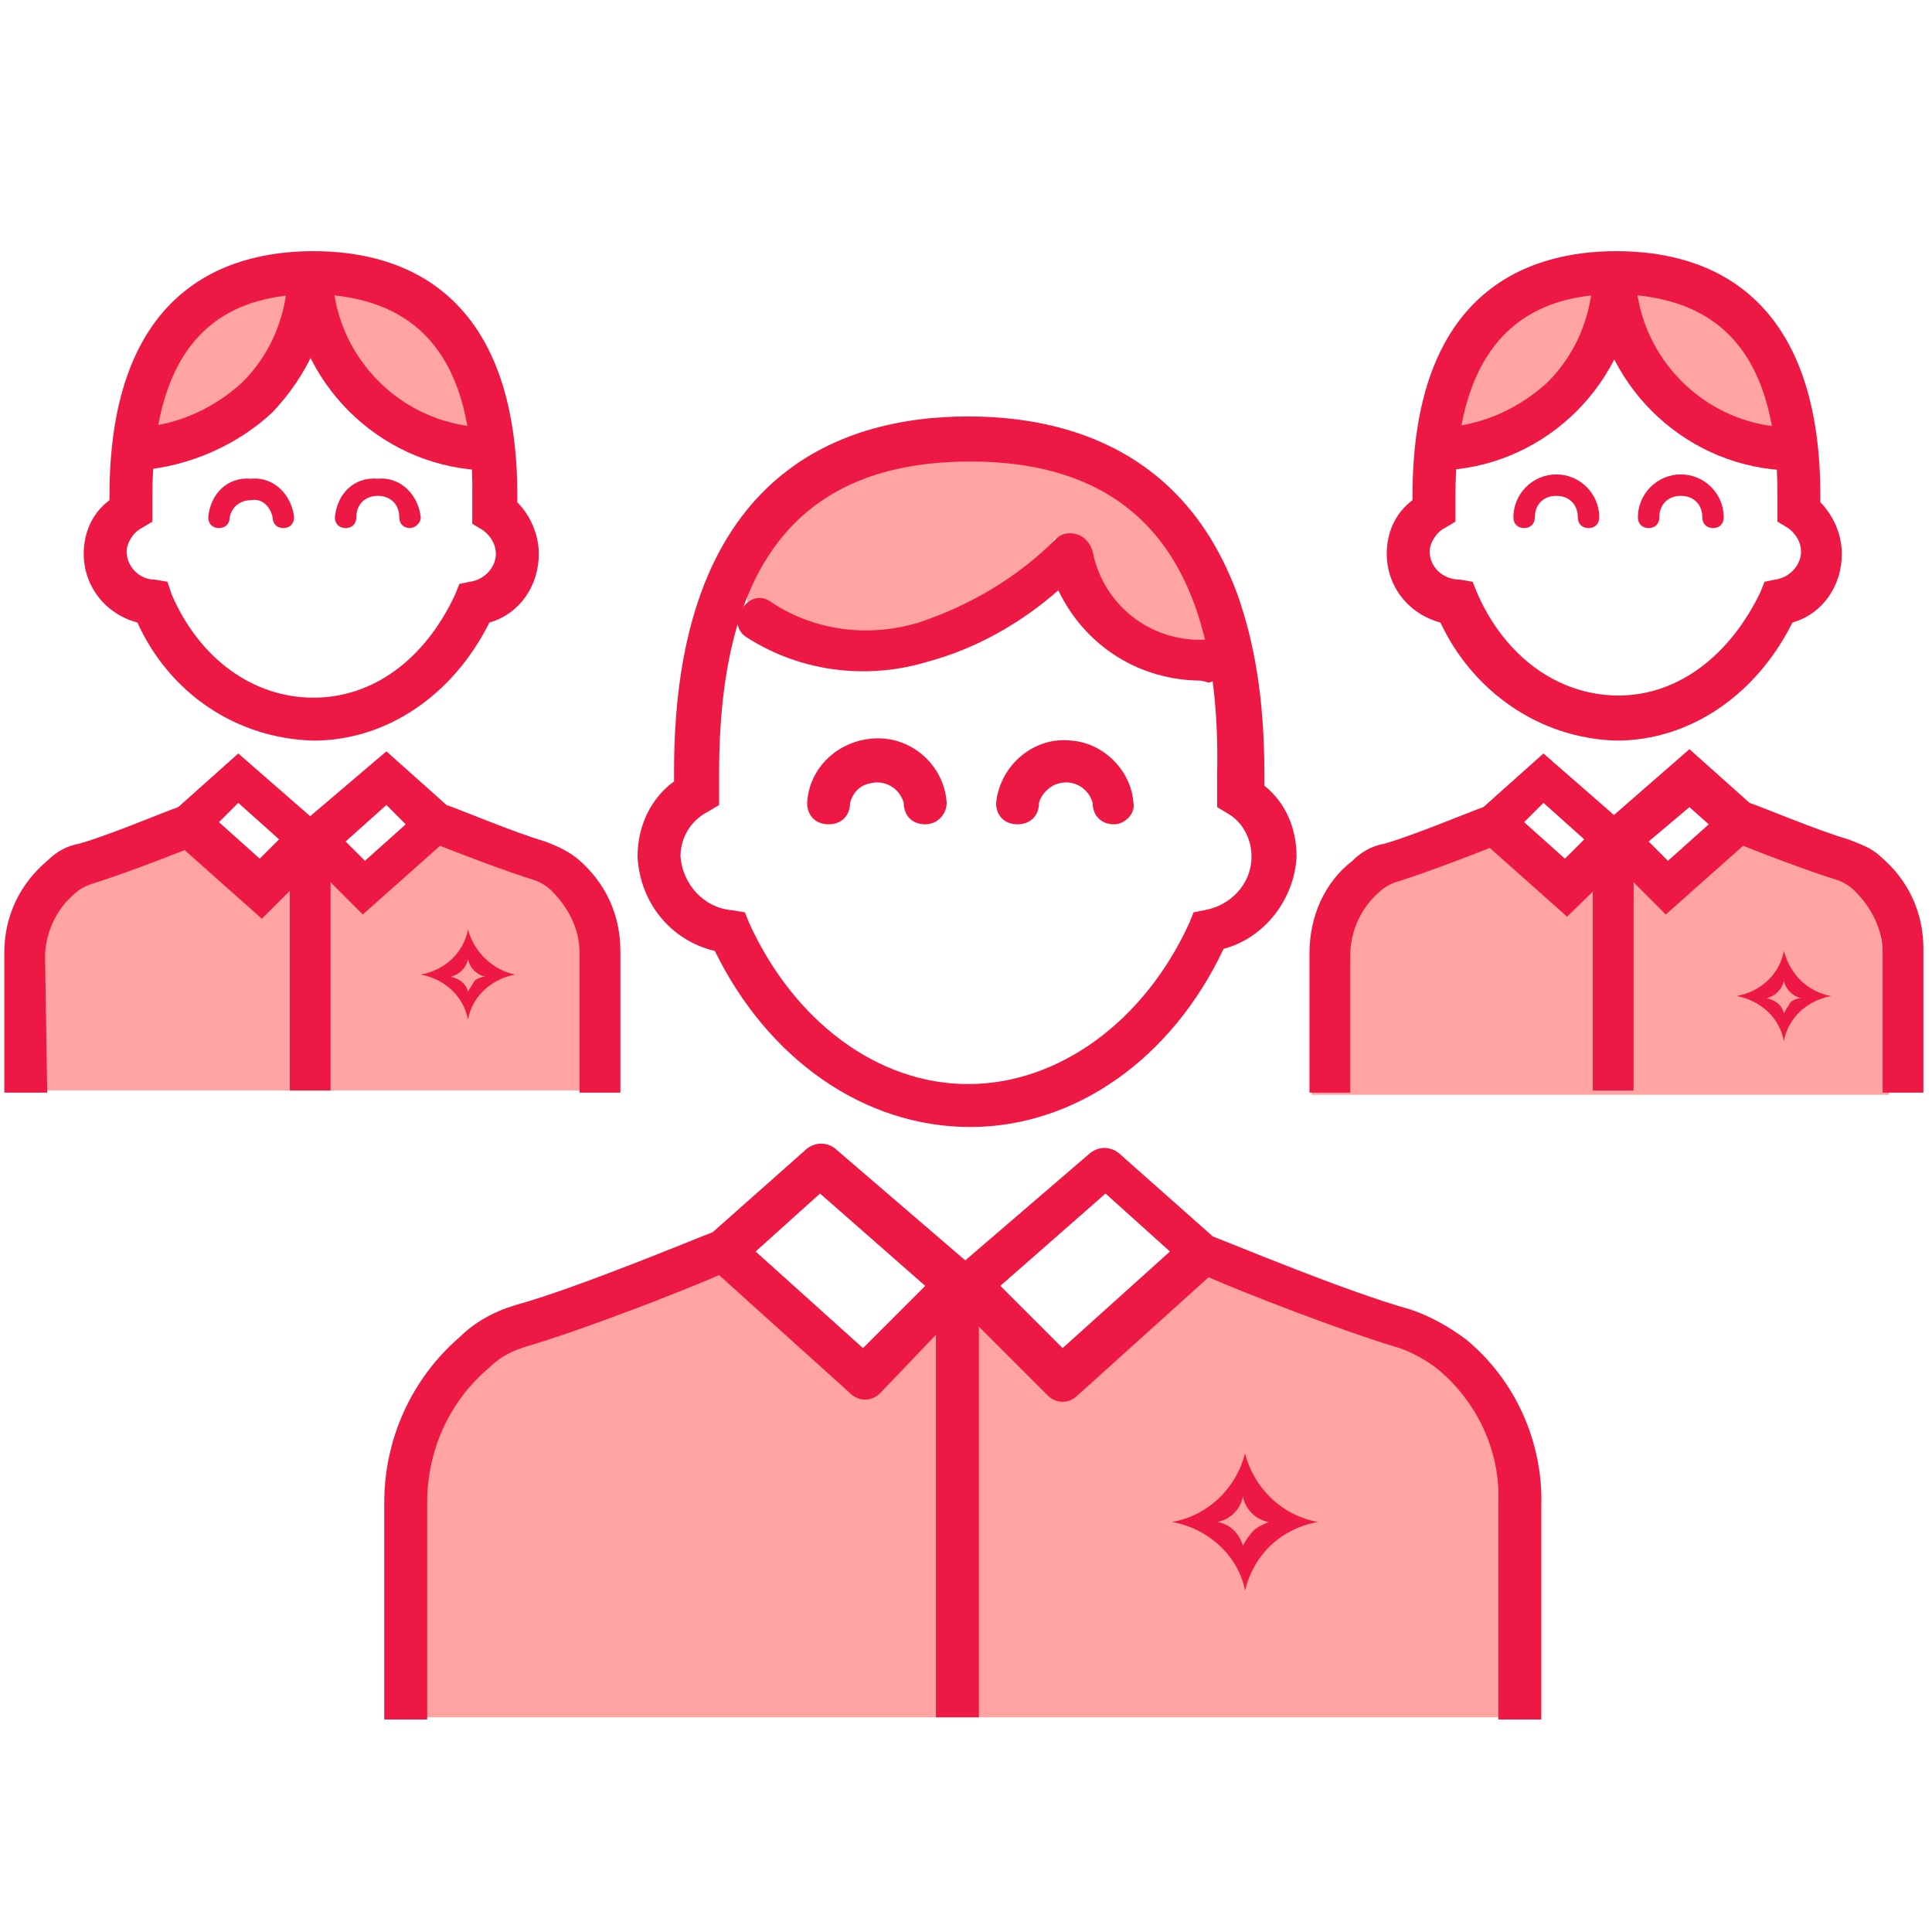 <?xml version="1.0" encoding="utf-8"?>
<!-- Generator: Adobe Illustrator 21.1.0, SVG Export Plug-In . SVG Version: 6.00 Build 0)  -->
<svg version="1.1" id="Layer_1" xmlns="http://www.w3.org/2000/svg" xmlns:xlink="http://www.w3.org/1999/xlink" x="0px" y="0px"
	 viewBox="0 0 90 90" style="enable-background:new 0 0 90 90;" xml:space="preserve">
<style type="text/css">
	.st0{fill:#FFA3A3;}
	.st1{fill:#ED1944;}
</style>
<title>Customers</title>
<g id="Layer_1_1_">
	<path class="st0" d="M69.7,65.7c-0.4-0.7-0.8-1.3-1.3-1.8c-1.9-2.2-4.9-3.2-7.7-4.1c-0.8-0.2-1.5-0.5-2.3-0.8
		c-0.6-0.2-1.2-0.6-1.8-0.3c-0.4,0.2-0.7,0.5-1.1,0.8c-0.7,0.5-1.4,0.9-2.1,1.2c-1.3,1-2.5,2-3.6,3.2c-0.1,0.1-0.3,0.2-0.4,0.2
		c-0.2,0-0.5-0.1-0.6-0.3c-1.2-1-2.3-2-3.3-3.2c-0.1-0.1-0.2-0.2-0.3-0.3c-0.3-0.1-0.6,0-0.8,0.2c-1.3,0.9-2.5,1.8-3.6,3
		c-0.1,0.1-0.3,0.2-0.4,0.3c-0.3,0.1-0.7-0.1-1-0.4c-1.5-1.2-3-2.6-4.4-4c-0.3-0.3-0.6-0.6-1-0.7c-0.2-0.1-0.4-0.1-0.6-0.1
		c-0.9,0.1-1.8,0.4-2.7,0.7l-3.1,1.1c-2,0.6-3.9,1.5-5.6,2.6c-3.9,3-3.1,12.6-3.1,17h52.3C71.1,76.6,71.3,68.7,69.7,65.7z"/>
	<path class="st0" d="M27.2,42.1c-0.2-0.3-0.4-0.7-0.7-0.9c-1.1-1.1-2.6-1.8-4.1-2.1c-0.7-0.4-1.4-0.4-2.2-0.2
		c-0.5,0.3-0.9,0.6-1.3,1.1c-0.3,0.5-0.7,0.9-1.1,1.2c-0.1,0.1-0.3,0.2-0.5,0.2s-0.3-0.1-0.4-0.2c-0.5-0.5-1-1-1.4-1.5
		c0-0.1-0.1-0.1-0.2-0.2c-0.1,0-0.2,0-0.2,0.1c-0.8,0.5-1.6,1.3-2.6,1.3c-0.7-0.1-1.3-0.4-1.9-1c-0.3-0.4-0.6-0.7-0.9-1
		c-0.9-0.6-2.1-0.3-3,0.1l-1.6,0.6c-1,0.3-2.1,0.8-3,1.4c-2.1,1.5-1.6,7.7-1.6,9.8H28C27.9,48.8,28,43.6,27.2,42.1z"/>
	<path class="st0" d="M87.2,42.2c-0.2-0.3-0.4-0.7-0.7-0.9c-1.1-1.1-2.5-1.8-3.9-2.1c-0.5-0.2-1.1-0.5-1.6-0.4
		c-0.5,0.2-1,0.4-1.3,0.8l-1.4,1c-0.5,0.4-1.2,0.8-1.8,0.5s-0.7-1-1.2-1.2c-0.5,0-0.9,0.1-1.2,0.5L73.4,41c-0.1,0.1-0.3,0.2-0.5,0.2
		c-0.1,0-0.2-0.1-0.3-0.2c-0.9-0.6-1.8-1.3-2.6-2.1c-0.1-0.1-0.3-0.3-0.5-0.3c-0.1,0-0.3,0-0.4,0c-0.6,0-1.3,0.2-1.9,0.4l-1.6,0.6
		c-1,0.3-2,0.8-2.9,1.4c-2,1.5-1.6,7.8-1.6,10H88C87.9,49,88,43.7,87.2,42.2z"/>
</g>
<rect x="43.6" y="59.7" class="st1" width="2" height="20.3"/>
<path class="st1" d="M19.9,80.1h-2V70c0-3,1.3-5.8,3.5-7.7c0.7-0.7,1.6-1.2,2.6-1.5c2.9-0.8,8.4-3.1,9.2-3.4l4.4-3.9
	c0.4-0.3,0.9-0.3,1.3,0l6.4,5.5c0.2,0.2,0.3,0.4,0.3,0.7s-0.1,0.5-0.3,0.7L41,64.9c-0.4,0.4-1,0.4-1.4,0l-6.1-5.5
	c-1.6,0.7-6.2,2.5-8.9,3.3c-0.7,0.2-1.3,0.5-1.8,1c-1.9,1.6-2.9,3.9-2.9,6.3C19.9,70,19.9,80.1,19.9,80.1z M35.2,58.3l5,4.5l2.9-2.9
	l-4.9-4.3L35.2,58.3z"/>
<path class="st1" d="M71.8,80.1h-2V70c0.1-2.4-1-4.7-2.8-6.2c-0.5-0.4-1.2-0.8-1.8-1c-2.7-0.8-7.3-2.6-8.9-3.3L50.2,65
	c-0.4,0.4-1,0.4-1.4,0l-4.4-4.4c-0.2-0.2-0.3-0.5-0.3-0.7c0-0.3,0.1-0.5,0.3-0.7l6.4-5.5c0.4-0.3,0.9-0.3,1.3,0l4.4,3.9
	c0.8,0.3,6.3,2.6,9.2,3.4c0.9,0.3,1.8,0.8,2.6,1.4c2.3,1.9,3.6,4.8,3.5,7.8C71.8,70.2,71.8,80.1,71.8,80.1z M46.6,59.9l2.9,2.9
	l5-4.5l-3-2.7L46.6,59.9z"/>
<path class="st1" d="M43.1,38.4c-0.6,0-1-0.4-1-1c-0.2-0.7-0.9-1.1-1.6-0.9c-0.5,0.1-0.8,0.5-0.9,0.9c0,0.6-0.4,1-1,1s-1-0.4-1-1
	c0.1-1.8,1.7-3.1,3.5-3c1.6,0.1,2.9,1.4,3,3C44.1,37.9,43.7,38.4,43.1,38.4z"/>
<path class="st1" d="M51.9,38.4c-0.6,0-1-0.4-1-1c-0.2-0.7-0.9-1.1-1.6-0.9c-0.4,0.1-0.8,0.5-0.9,0.9c0,0.6-0.4,1-1,1s-1-0.4-1-1
	c0.2-1.8,1.8-3.1,3.5-2.9c1.5,0.1,2.8,1.4,2.9,2.9C52.9,37.9,52.4,38.4,51.9,38.4z"/>
<rect x="13.5" y="39.1" class="st1" width="1.9" height="11.7"/>
<path class="st1" d="M2.2,50.9h-2v-6.5c0-1.7,0.7-3.2,2-4.3c0.4-0.4,0.9-0.7,1.5-0.8c1.4-0.4,4-1.5,4.6-1.7l2.8-2.5l4.7,4.1
	l-3.6,3.6l-3.6-3.2c-1,0.4-3.1,1.2-4.4,1.6c-0.3,0.1-0.6,0.3-0.8,0.5c-0.8,0.7-1.3,1.8-1.3,2.9L2.2,50.9z M10.2,38.3l1.9,1.7
	l0.9-0.9l-1.9-1.7L10.2,38.3z"/>
<path class="st1" d="M28.9,50.9H27v-6.5c0-1.1-0.5-2.1-1.3-2.9c-0.2-0.2-0.5-0.4-0.8-0.5c-1.3-0.4-3.4-1.2-4.4-1.6l-3.6,3.2L13.3,39
	l4.7-4l2.8,2.5c0.6,0.2,3.2,1.3,4.6,1.7c0.5,0.2,1,0.4,1.5,0.8c1.3,1.1,2,2.6,2,4.3V50.9z M16.1,39.2l0.9,0.9l1.9-1.7L18,37.5
	L16.1,39.2z"/>
<path class="st1" d="M13.2,24.6c-0.3,0-0.5-0.2-0.5-0.5c-0.1-0.5-0.5-0.9-1-0.8c-0.5,0-0.9,0.3-1,0.8c0,0.3-0.2,0.5-0.5,0.5
	s-0.5-0.2-0.5-0.5c0.1-1.1,0.9-1.9,2-1.8c1.1-0.1,1.9,0.8,2,1.8C13.7,24.4,13.5,24.6,13.2,24.6z"/>
<path class="st1" d="M19.1,24.6c-0.3,0-0.5-0.2-0.5-0.5c0-0.6-0.4-1-1-1s-1,0.4-1,1c0,0.3-0.2,0.5-0.5,0.5s-0.5-0.2-0.5-0.5
	c0.1-1.1,0.9-1.9,2-1.8c1.1-0.1,1.9,0.8,2,1.8C19.6,24.4,19.3,24.6,19.1,24.6z"/>
<rect x="74.2" y="39.1" class="st1" width="1.9" height="11.7"/>
<path class="st1" d="M62.9,50.9H61v-6.5c0-1.7,0.7-3.3,2-4.3c0.4-0.4,0.9-0.7,1.5-0.8c1.4-0.4,4-1.5,4.6-1.7l2.8-2.5l4.7,4.1
	L73,42.7l-3.6-3.2c-1,0.4-3.1,1.2-4.4,1.6c-0.3,0.1-0.6,0.3-0.8,0.5c-0.8,0.7-1.3,1.8-1.3,2.9L62.9,50.9z M71,38.3l1.9,1.7l0.9-0.9
	l-1.9-1.7L71,38.3z"/>
<path class="st1" d="M89.6,50.9h-1.9v-6.5c0-1.1-0.5-2.1-1.3-2.9c-0.2-0.2-0.5-0.4-0.8-0.5c-1.3-0.4-3.4-1.2-4.4-1.6l-3.6,3.2L74,39
	l4.7-4.1l2.8,2.5c0.6,0.2,3.2,1.3,4.6,1.7c0.5,0.2,1.1,0.4,1.5,0.8c1.3,1.1,2,2.6,2,4.3V50.9z M76.8,39.2l0.9,0.9l1.9-1.7l-0.9-0.8
	L76.8,39.2z"/>
<path class="st1" d="M74,24.6c-0.3,0-0.5-0.2-0.5-0.5c0-0.6-0.4-1-1-1s-1,0.4-1,1c0,0.3-0.2,0.5-0.5,0.5s-0.5-0.2-0.5-0.5
	c0-1.1,0.9-2,2-2s2,0.9,2,2C74.5,24.4,74.3,24.6,74,24.6z"/>
<path class="st1" d="M79.8,24.6c-0.3,0-0.5-0.2-0.5-0.5c0-0.6-0.4-1-1-1s-1,0.4-1,1c0,0.3-0.2,0.5-0.5,0.5s-0.5-0.2-0.5-0.5
	c0-1.1,0.9-2,2-2s2,0.9,2,2C80.3,24.4,80.1,24.6,79.8,24.6z"/>
<g>
	<path id="Fill-38-2" class="st1" d="M58.4,71.3c-0.2,0.2-0.4,0.5-0.5,0.7c-0.2-0.6-0.6-1-1.2-1.1c0.6-0.1,1.1-0.6,1.2-1.2
		c0.1,0.6,0.6,1.1,1.2,1.2C58.9,71,58.6,71.1,58.4,71.3 M58,67.7c-0.4,1.6-1.7,2.9-3.4,3.2c1.7,0.3,3.1,1.6,3.4,3.2
		c0.4-1.7,1.7-2.9,3.4-3.2C59.7,70.6,58.4,69.3,58,67.7"/>
</g>
<g>
	<path id="Fill-38-2_2_" class="st1" d="M22.1,45.7c-0.1,0.2-0.2,0.3-0.3,0.5c-0.1-0.4-0.4-0.6-0.8-0.7c0.4-0.1,0.7-0.4,0.8-0.8
		c0.1,0.4,0.4,0.7,0.8,0.8C22.4,45.5,22.2,45.6,22.1,45.7 M21.8,43.3c-0.2,1.1-1.1,1.9-2.2,2.1c1.1,0.2,2,1,2.2,2.1
		c0.2-1.1,1.1-1.9,2.2-2.1C23,45.2,22.1,44.4,21.8,43.3"/>
</g>
<g>
	<path id="Fill-38-2_1_" class="st1" d="M83.4,46.7c-0.1,0.2-0.2,0.3-0.3,0.5c-0.1-0.4-0.4-0.6-0.8-0.7c0.4-0.1,0.7-0.4,0.8-0.8
		c0.1,0.4,0.4,0.7,0.8,0.8C83.7,46.5,83.5,46.6,83.4,46.7 M83.1,44.3c-0.2,1.1-1.1,1.9-2.2,2.1c1.1,0.2,2,1,2.2,2.1
		c0.2-1.1,1.1-1.9,2.2-2.1C84.2,46.2,83.4,45.4,83.1,44.3"/>
</g>
<ellipse transform="matrix(0.639 -0.769 0.769 0.639 -6.19 20.541)" class="st0" cx="18.8" cy="16.9" rx="2.3" ry="4.9"/>
<ellipse transform="matrix(0.775 -0.632 0.632 0.775 -8.28 10.455)" class="st0" cx="10.6" cy="16.9" rx="4.9" ry="2.3"/>
<ellipse transform="matrix(0.639 -0.769 0.769 0.639 15.667 67.11)" class="st0" cx="79.3" cy="16.9" rx="2.3" ry="4.9"/>
<ellipse transform="matrix(0.775 -0.632 0.632 0.775 5.322 48.69)" class="st0" cx="71.1" cy="16.9" rx="4.9" ry="2.3"/>
<path class="st1" d="M75.3,34.5c-3.6-0.1-6.7-2.3-8.2-5.5c-1.5-0.4-2.5-1.7-2.5-3.2c0-1,0.4-1.9,1.2-2.5v-0.2
	c0-9.4,5.2-11.4,9.5-11.4s9.5,2,9.5,11.4c0,0.1,0,0.2,0,0.3c0.6,0.6,1,1.5,1,2.4c0,1.5-0.9,2.8-2.3,3.2
	C81.8,32.4,78.7,34.5,75.3,34.5z M75.3,13.7c-5,0-7.5,3.1-7.5,9.4c0,0.1,0,0.3,0,0.4v0.8l-0.5,0.3c-0.4,0.2-0.7,0.7-0.7,1.1
	c0,0.7,0.6,1.3,1.4,1.3l0.6,0.1l0.2,0.5c1.3,3,3.8,4.8,6.6,4.8s5.2-1.9,6.6-4.8l0.2-0.5l0.5-0.1c0.7-0.1,1.2-0.7,1.2-1.3
	c0-0.4-0.2-0.8-0.6-1.1l-0.5-0.3v-0.6c0-0.3,0-0.5,0-0.7C82.8,16.8,80.4,13.8,75.3,13.7z"/>
<path class="st1" d="M67.4,21.9l-0.1-2c1.8-0.1,3.5-0.9,4.8-2.1c1.3-1.3,2-3,2.1-4.8l2,0.1C75.9,17.8,72.1,21.6,67.4,21.9z"/>
<path class="st1" d="M83,21.9c-4.7-0.3-8.5-4.1-8.8-8.8l2-0.1c0.2,3.7,3.2,6.7,6.9,6.9L83,21.9z"/>
<g>
	<path class="st1" d="M14.6,34.5C11,34.4,7.9,32.3,6.4,29c-1.5-0.4-2.5-1.7-2.5-3.2c0-1,0.4-1.9,1.2-2.5v-0.2
		c0-9.4,5.2-11.4,9.5-11.4s9.5,2,9.5,11.4c0,0.1,0,0.2,0,0.3c0.6,0.6,1,1.5,1,2.4c0,1.5-0.9,2.8-2.3,3.2
		C21.1,32.4,18,34.5,14.6,34.5z M14.6,13.7c-5.1,0-7.5,3.1-7.5,9.4c0,0.1,0,0.3,0,0.4v0.8l-0.5,0.3c-0.4,0.2-0.7,0.7-0.7,1.1
		c0,0.7,0.6,1.3,1.3,1.3l0.6,0.1L8,27.7c1.3,3,3.8,4.8,6.6,4.8s5.2-1.8,6.6-4.8l0.2-0.5l0.5-0.1c0.7-0.1,1.2-0.7,1.2-1.3
		c0-0.4-0.2-0.8-0.6-1.1L22,24.4v-0.6c0-0.3,0-0.5,0-0.7C22.1,16.8,19.6,13.8,14.6,13.7z"/>
	<path class="st1" d="M6.6,21.9l-0.1-2c1.8-0.1,3.5-0.9,4.8-2.1c1.3-1.3,2-3,2.1-4.8l2,0.1c-0.1,2.3-1.1,4.4-2.7,6.1
		C11.1,20.7,8.9,21.7,6.6,21.9z"/>
	<path class="st1" d="M22.3,21.9c-4.7-0.3-8.5-4.1-8.8-8.8l2-0.1c0.2,3.7,3.2,6.7,6.9,6.9L22.3,21.9z"/>
</g>
<ellipse transform="matrix(0.707 -0.707 0.707 0.707 -2.847 45.33)" class="st0" cx="53.3" cy="26.1" rx="2.8" ry="5.9"/>
<ellipse transform="matrix(0.911 -0.413 0.413 0.911 -6.761 19.721)" class="st0" cx="42.2" cy="25.5" rx="7.9" ry="4.3"/>
<path class="st1" d="M45.2,52.5c-4.9,0-9.4-3.1-11.9-8.2c-2.1-0.5-3.5-2.3-3.6-4.4c0-1.4,0.6-2.7,1.7-3.5c0-0.2,0-0.3,0-0.5
	c0-13.6,7.5-16.5,13.7-16.5S58.9,22.3,58.9,36c0,0.2,0,0.4,0,0.6c1,0.8,1.5,2,1.5,3.3c-0.1,2-1.5,3.8-3.4,4.3
	C54.6,49.3,50.1,52.5,45.2,52.5z M45.2,21.5c-7.9,0-11.7,4.7-11.7,14.5c0,0.2,0,0.5,0,0.7v0.8L33,37.8c-0.8,0.4-1.3,1.2-1.3,2.1
	c0.1,1.3,1.1,2.4,2.4,2.5l0.6,0.1l0.2,0.5c2.1,4.6,6,7.5,10.2,7.5s8.2-2.9,10.3-7.5l0.2-0.5l0.5-0.1c1.2-0.2,2.2-1.2,2.2-2.5
	c0-0.8-0.4-1.6-1.1-2l-0.5-0.3v-0.7c0-0.3,0-0.6,0-0.9C56.9,26.2,53,21.5,45.2,21.5L45.2,21.5z"/>
<path class="st1" d="M55.7,31.7c-2.8-0.1-5.2-1.7-6.4-4.2c-1.7,1.5-3.8,2.7-6,3.3c-2.9,0.9-6,0.5-8.5-1.1c-0.5-0.3-0.6-0.9-0.2-1.4
	s0.9-0.6,1.4-0.2c2,1.3,4.5,1.6,6.8,0.9c2.4-0.8,4.6-2.1,6.4-3.9c0.3-0.3,0.7-0.3,1-0.2c0.3,0.1,0.6,0.4,0.7,0.8
	c0.5,2.5,2.7,4.2,5.2,4.1c0.6,0,1,0.4,1.1,0.9s-0.4,1-0.9,1.1C56,31.7,55.9,31.7,55.7,31.7z"/>
</svg>
